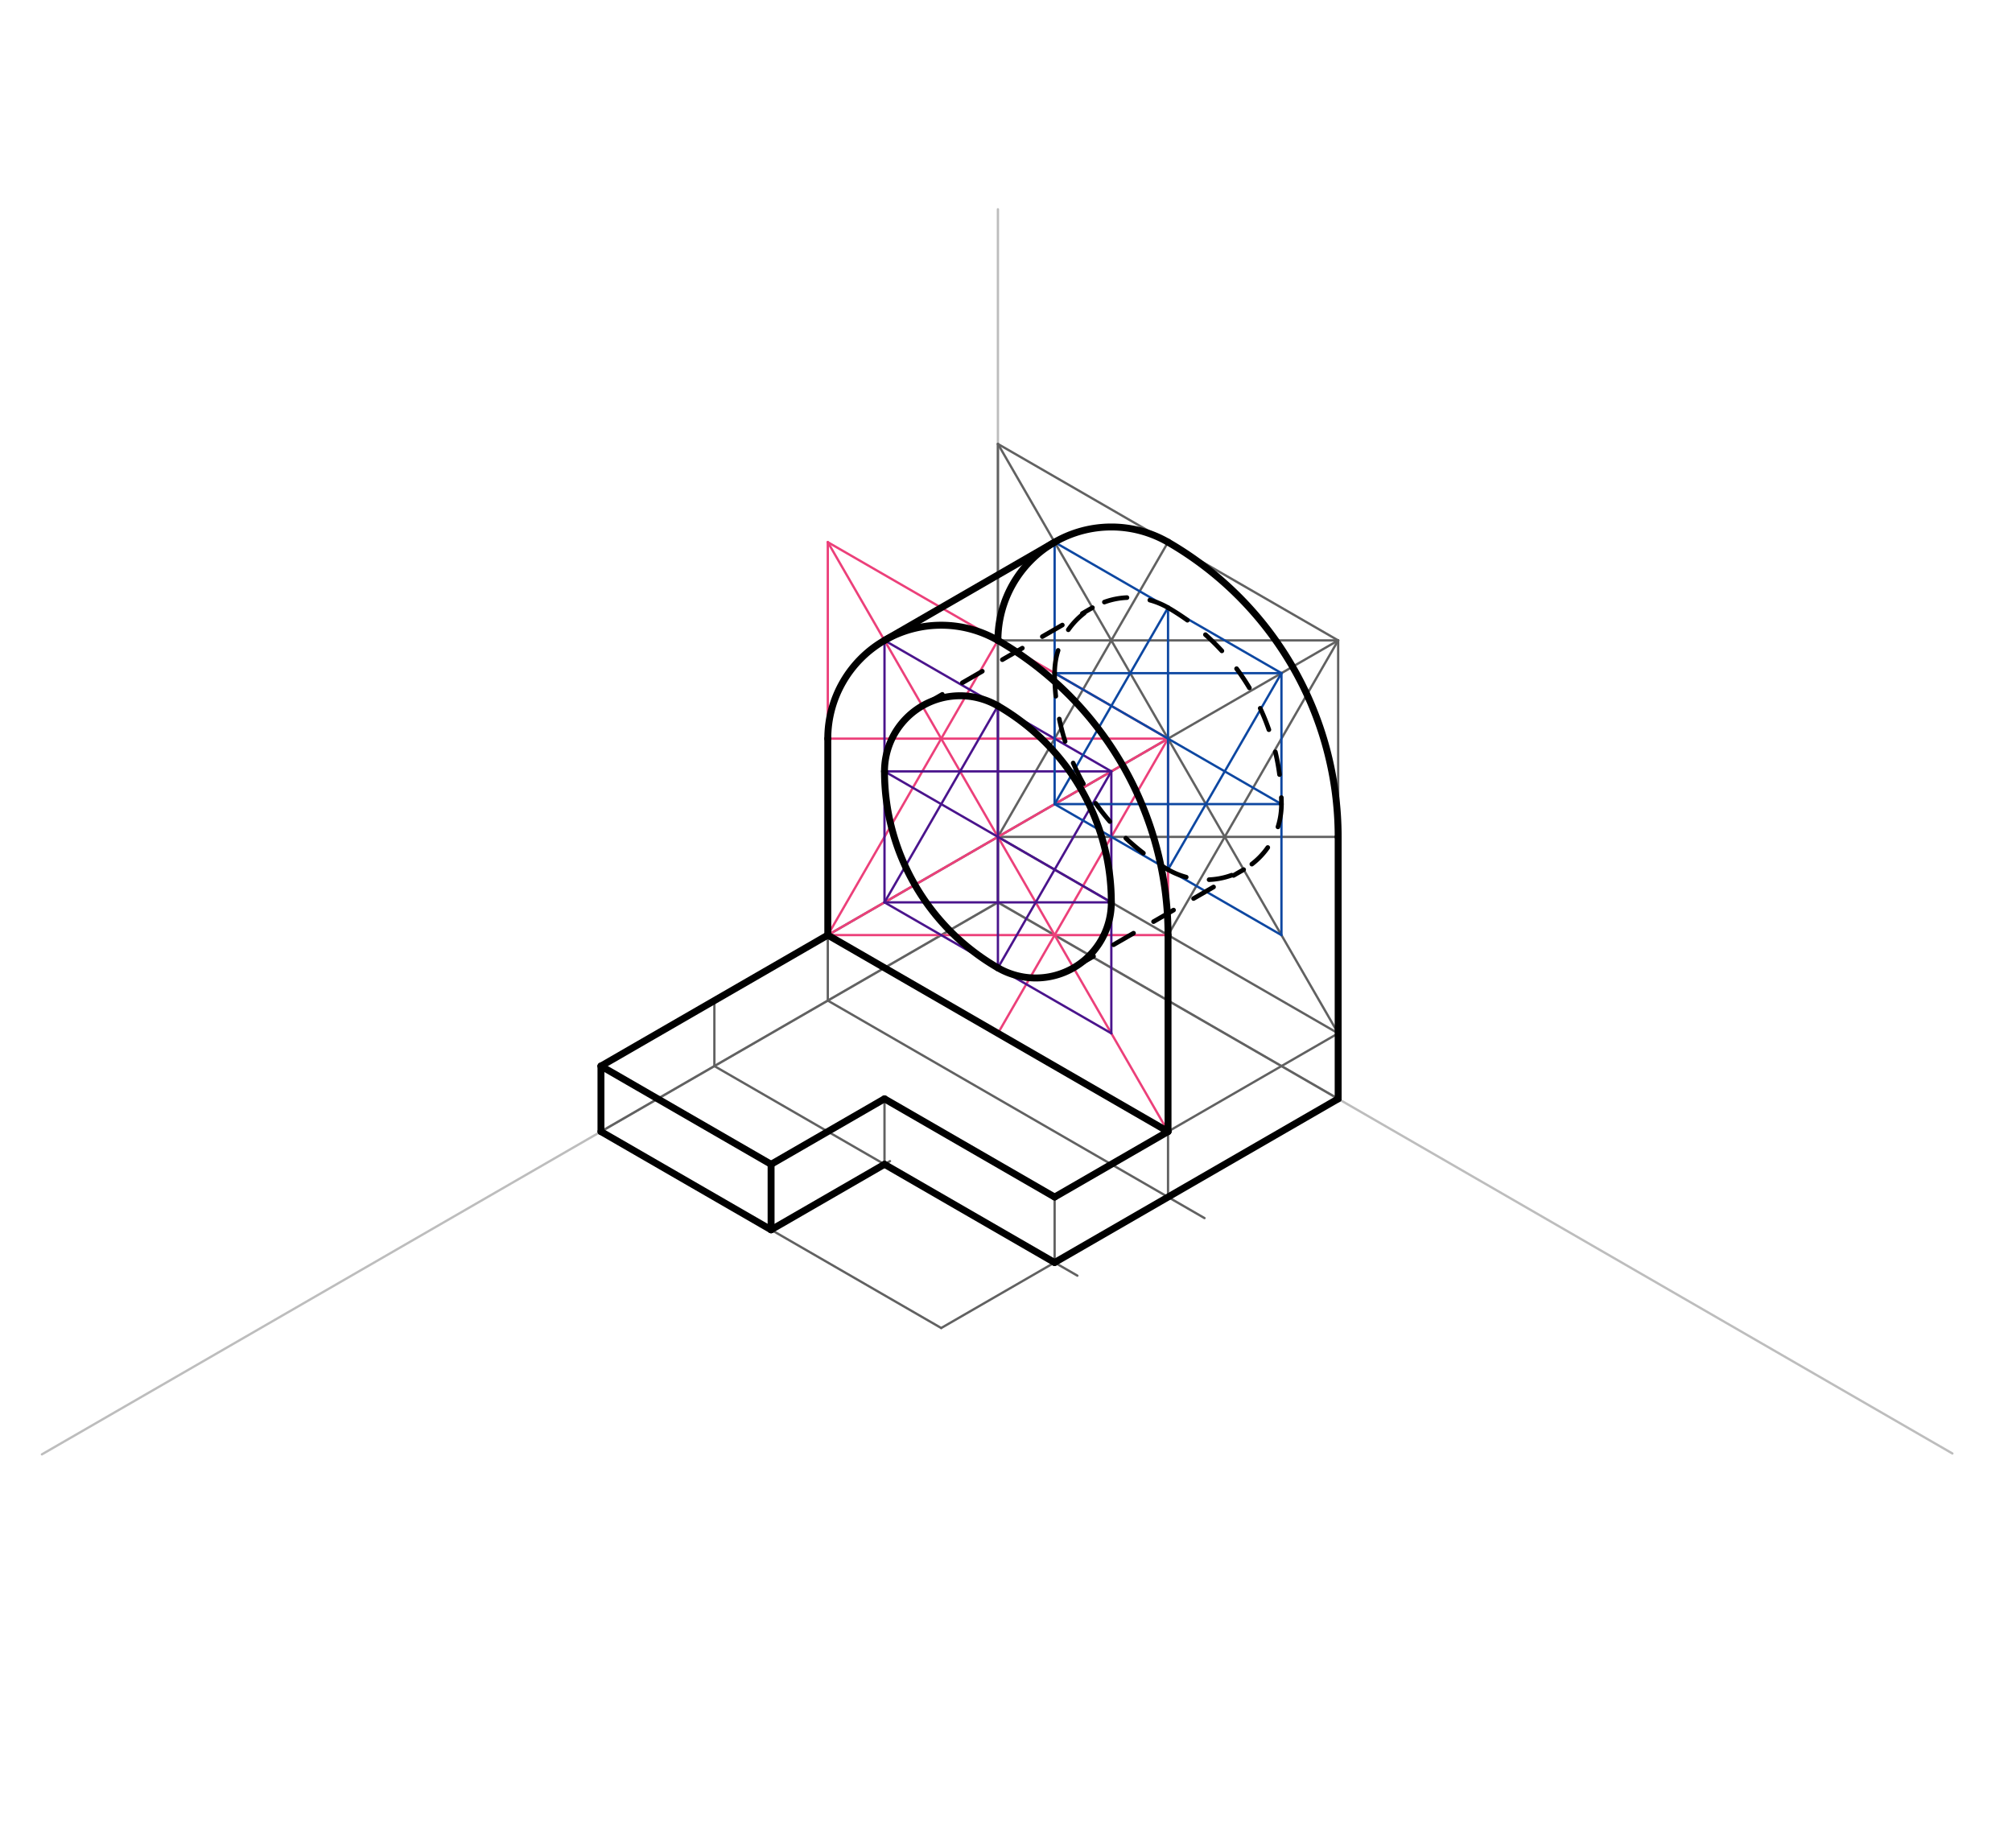 <svg xmlns="http://www.w3.org/2000/svg" class="svg--816" height="100%" preserveAspectRatio="xMidYMid meet" viewBox="0 0 871 800" width="100%"><defs><marker id="marker-arrow" markerHeight="16" markerUnits="userSpaceOnUse" markerWidth="24" orient="auto-start-reverse" refX="24" refY="4" viewBox="0 0 24 8"><path d="M 0 0 L 24 4 L 0 8 z" stroke="inherit"></path></marker></defs><g class="aux-layer--949"><g class="element--733"><line stroke="#BDBDBD" stroke-dasharray="none" stroke-linecap="round" stroke-width="1" x1="432" x2="432" y1="90.594" y2="390.594"></line></g><g class="element--733"><line stroke="#BDBDBD" stroke-dasharray="none" stroke-linecap="round" stroke-width="1" x1="432" x2="845.195" y1="390.594" y2="629.152"></line></g><g class="element--733"><line stroke="#BDBDBD" stroke-dasharray="none" stroke-linecap="round" stroke-width="1" x1="432" x2="18.14" y1="390.594" y2="629.536"></line></g><g class="element--733"><line stroke="#616161" stroke-dasharray="none" stroke-linecap="round" stroke-width="1" x1="432" x2="432" y1="390.594" y2="362.247"></line></g><g class="element--733"><line stroke="#616161" stroke-dasharray="none" stroke-linecap="round" stroke-width="1" x1="432" x2="505.646" y1="390.594" y2="433.113"></line></g><g class="element--733"><line stroke="#616161" stroke-dasharray="none" stroke-linecap="round" stroke-width="1" x1="505.646" x2="579.293" y1="433.113" y2="475.633"></line></g><g class="element--733"><line stroke="#616161" stroke-dasharray="none" stroke-linecap="round" stroke-width="1" x1="579.293" x2="579.293" y1="475.633" y2="447.287"></line></g><g class="element--733"><line stroke="#616161" stroke-dasharray="none" stroke-linecap="round" stroke-width="1" x1="432" x2="358.354" y1="390.594" y2="433.113"></line></g><g class="element--733"><line stroke="#616161" stroke-dasharray="none" stroke-linecap="round" stroke-width="1" x1="358.354" x2="260.159" y1="433.113" y2="489.806"></line></g><g class="element--733"><line stroke="#616161" stroke-dasharray="none" stroke-linecap="round" stroke-width="1" x1="579.293" x2="505.646" y1="475.633" y2="518.153"></line></g><g class="element--733"><line stroke="#616161" stroke-dasharray="none" stroke-linecap="round" stroke-width="1" x1="505.646" x2="407.451" y1="518.153" y2="574.846"></line></g><g class="element--733"><line stroke="#616161" stroke-dasharray="none" stroke-linecap="round" stroke-width="1" x1="260.159" x2="407.451" y1="489.806" y2="574.846"></line></g><g class="element--733"><line stroke="#616161" stroke-dasharray="none" stroke-linecap="round" stroke-width="1" x1="358.354" x2="521.436" y1="433.113" y2="527.269"></line></g><g class="element--733"><line stroke="#616161" stroke-dasharray="none" stroke-linecap="round" stroke-width="1" x1="309.256" x2="466.401" y1="461.46" y2="552.187"></line></g><g class="element--733"><line stroke="#616161" stroke-dasharray="none" stroke-linecap="round" stroke-width="1" x1="260.159" x2="260.159" y1="489.806" y2="461.46"></line></g><g class="element--733"><line stroke="#616161" stroke-dasharray="none" stroke-linecap="round" stroke-width="1" x1="309.256" x2="309.256" y1="461.46" y2="433.113"></line></g><g class="element--733"><line stroke="#616161" stroke-dasharray="none" stroke-linecap="round" stroke-width="1" x1="358.354" x2="358.354" y1="433.113" y2="404.767"></line></g><g class="element--733"><line stroke="#616161" stroke-dasharray="none" stroke-linecap="round" stroke-width="1" x1="260.159" x2="432" y1="461.46" y2="362.247"></line></g><g class="element--733"><line stroke="#616161" stroke-dasharray="none" stroke-linecap="round" stroke-width="1" x1="432" x2="579.293" y1="362.247" y2="447.287"></line></g><g class="element--733"><line stroke="#616161" stroke-dasharray="none" stroke-linecap="round" stroke-width="1" x1="333.805" x2="385.276" y1="532.326" y2="502.609"></line></g><g class="element--733"><line stroke="#616161" stroke-dasharray="none" stroke-linecap="round" stroke-width="1" x1="333.805" x2="333.805" y1="532.326" y2="503.98"></line></g><g class="element--733"><line stroke="#616161" stroke-dasharray="none" stroke-linecap="round" stroke-width="1" x1="382.902" x2="382.902" y1="503.98" y2="475.633"></line></g><g class="element--733"><line stroke="#616161" stroke-dasharray="none" stroke-linecap="round" stroke-width="1" x1="260.159" x2="333.805" y1="461.46" y2="503.98"></line></g><g class="element--733"><line stroke="#616161" stroke-dasharray="none" stroke-linecap="round" stroke-width="1" x1="333.805" x2="382.902" y1="503.98" y2="475.633"></line></g><g class="element--733"><line stroke="#616161" stroke-dasharray="none" stroke-linecap="round" stroke-width="1" x1="456.549" x2="456.549" y1="546.499" y2="518.153"></line></g><g class="element--733"><line stroke="#616161" stroke-dasharray="none" stroke-linecap="round" stroke-width="1" x1="382.902" x2="456.549" y1="475.633" y2="518.153"></line></g><g class="element--733"><line stroke="#616161" stroke-dasharray="none" stroke-linecap="round" stroke-width="1" x1="456.549" x2="579.293" y1="518.153" y2="447.287"></line></g><g class="element--733"><line stroke="#616161" stroke-dasharray="none" stroke-linecap="round" stroke-width="1" x1="432" x2="432" y1="362.247" y2="333.901"></line></g><g class="element--733"><line stroke="#616161" stroke-dasharray="none" stroke-linecap="round" stroke-width="1" x1="432" x2="432" y1="333.901" y2="277.208"></line></g><g class="element--733"><line stroke="#616161" stroke-dasharray="none" stroke-linecap="round" stroke-width="1" x1="432" x2="432" y1="277.208" y2="192.169"></line></g><g class="element--733"><line stroke="#616161" stroke-dasharray="none" stroke-linecap="round" stroke-width="1" x1="579.293" x2="579.293" y1="447.287" y2="418.94"></line></g><g class="element--733"><line stroke="#616161" stroke-dasharray="none" stroke-linecap="round" stroke-width="1" x1="579.293" x2="579.293" y1="418.94" y2="362.247"></line></g><g class="element--733"><line stroke="#616161" stroke-dasharray="none" stroke-linecap="round" stroke-width="1" x1="579.293" x2="579.293" y1="362.247" y2="277.208"></line></g><g class="element--733"><line stroke="#616161" stroke-dasharray="none" stroke-linecap="round" stroke-width="1" x1="432" x2="579.293" y1="192.169" y2="277.208"></line></g><g class="element--733"><line stroke="#616161" stroke-dasharray="none" stroke-linecap="round" stroke-width="1" x1="432" x2="579.293" y1="192.169" y2="447.287"></line></g><g class="element--733"><line stroke="#616161" stroke-dasharray="none" stroke-linecap="round" stroke-width="1" x1="579.293" x2="432" y1="277.208" y2="362.247"></line></g><g class="element--733"><line stroke="#616161" stroke-dasharray="none" stroke-linecap="round" stroke-width="1" x1="432" x2="505.646" y1="362.247" y2="234.688"></line></g><g class="element--733"><line stroke="#616161" stroke-dasharray="none" stroke-linecap="round" stroke-width="1" x1="432" x2="579.293" y1="362.247" y2="362.247"></line></g><g class="element--733"><line stroke="#616161" stroke-dasharray="none" stroke-linecap="round" stroke-width="1" x1="579.293" x2="432" y1="277.208" y2="277.208"></line></g><g class="element--733"><line stroke="#616161" stroke-dasharray="none" stroke-linecap="round" stroke-width="1" x1="579.293" x2="505.646" y1="277.208" y2="404.767"></line></g><g class="element--733"><path d="M 432 277.208 A 49.098 49.098 0 0 1 505.646 234.688" fill="none" stroke="#616161" stroke-dasharray="none" stroke-linecap="round" stroke-width="1"></path></g><g class="element--733"><path d="M 505.646 234.688 A 147.293 147.293 0 0 1 579.293 362.247" fill="none" stroke="#616161" stroke-dasharray="none" stroke-linecap="round" stroke-width="1"></path></g><g class="element--733"><line stroke="#616161" stroke-dasharray="none" stroke-linecap="round" stroke-width="1" x1="505.646" x2="505.646" y1="518.153" y2="489.806"></line></g><g class="element--733"><line stroke="#EC407A" stroke-dasharray="none" stroke-linecap="round" stroke-width="1" x1="358.354" x2="505.646" y1="404.767" y2="489.806"></line></g><g class="element--733"><line stroke="#EC407A" stroke-dasharray="none" stroke-linecap="round" stroke-width="1" x1="358.354" x2="358.354" y1="404.767" y2="234.688"></line></g><g class="element--733"><line stroke="#EC407A" stroke-dasharray="none" stroke-linecap="round" stroke-width="1" x1="505.646" x2="505.646" y1="489.806" y2="319.728"></line></g><g class="element--733"><line stroke="#EC407A" stroke-dasharray="none" stroke-linecap="round" stroke-width="1" x1="358.354" x2="505.646" y1="234.688" y2="319.728"></line></g><g class="element--733"><line stroke="#EC407A" stroke-dasharray="none" stroke-linecap="round" stroke-width="1" x1="505.646" x2="358.354" y1="319.728" y2="404.767"></line></g><g class="element--733"><line stroke="#EC407A" stroke-dasharray="none" stroke-linecap="round" stroke-width="1" x1="358.354" x2="505.646" y1="234.688" y2="489.806"></line></g><g class="element--733"><line stroke="#EC407A" stroke-dasharray="none" stroke-linecap="round" stroke-width="1" x1="358.354" x2="432" y1="404.767" y2="277.208"></line></g><g class="element--733"><line stroke="#EC407A" stroke-dasharray="none" stroke-linecap="round" stroke-width="1" x1="358.354" x2="505.646" y1="404.767" y2="404.767"></line></g><g class="element--733"><line stroke="#EC407A" stroke-dasharray="none" stroke-linecap="round" stroke-width="1" x1="505.646" x2="358.354" y1="319.728" y2="319.728"></line></g><g class="element--733"><line stroke="#EC407A" stroke-dasharray="none" stroke-linecap="round" stroke-width="1" x1="505.646" x2="432" y1="319.728" y2="447.287"></line></g><g class="element--733"><line stroke="#4A148C" stroke-dasharray="none" stroke-linecap="round" stroke-width="1" x1="432" x2="432" y1="362.247" y2="305.554"></line></g><g class="element--733"><line stroke="#4A148C" stroke-dasharray="none" stroke-linecap="round" stroke-width="1" x1="432" x2="432" y1="362.247" y2="418.94"></line></g><g class="element--733"><line stroke="#4A148C" stroke-dasharray="none" stroke-linecap="round" stroke-width="1" x1="432" x2="481.098" y1="362.247" y2="390.594"></line></g><g class="element--733"><line stroke="#4A148C" stroke-dasharray="none" stroke-linecap="round" stroke-width="1" x1="432" x2="382.902" y1="362.247" y2="333.901"></line></g><g class="element--733"><line stroke="#4A148C" stroke-dasharray="none" stroke-linecap="round" stroke-width="1" x1="382.902" x2="382.902" y1="333.901" y2="277.208"></line></g><g class="element--733"><line stroke="#4A148C" stroke-dasharray="none" stroke-linecap="round" stroke-width="1" x1="382.902" x2="432" y1="277.208" y2="305.554"></line></g><g class="element--733"><line stroke="#4A148C" stroke-dasharray="none" stroke-linecap="round" stroke-width="1" x1="432" x2="481.097" y1="305.554" y2="333.901"></line></g><g class="element--733"><line stroke="#4A148C" stroke-dasharray="none" stroke-linecap="round" stroke-width="1" x1="432" x2="481.098" y1="418.94" y2="447.287"></line></g><g class="element--733"><line stroke="#4A148C" stroke-dasharray="none" stroke-linecap="round" stroke-width="1" x1="432" x2="382.902" y1="418.94" y2="390.594"></line></g><g class="element--733"><line stroke="#4A148C" stroke-dasharray="none" stroke-linecap="round" stroke-width="1" x1="481.098" x2="481.097" y1="447.287" y2="333.901"></line></g><g class="element--733"><line stroke="#4A148C" stroke-dasharray="none" stroke-linecap="round" stroke-width="1" x1="382.902" x2="382.902" y1="333.901" y2="390.594"></line></g><g class="element--733"><line stroke="#4A148C" stroke-dasharray="none" stroke-linecap="round" stroke-width="1" x1="382.902" x2="432" y1="390.594" y2="305.554"></line></g><g class="element--733"><line stroke="#4A148C" stroke-dasharray="none" stroke-linecap="round" stroke-width="1" x1="382.902" x2="481.098" y1="390.594" y2="390.594"></line></g><g class="element--733"><line stroke="#4A148C" stroke-dasharray="none" stroke-linecap="round" stroke-width="1" x1="481.097" x2="382.902" y1="333.901" y2="333.901"></line></g><g class="element--733"><line stroke="#4A148C" stroke-dasharray="none" stroke-linecap="round" stroke-width="1" x1="481.097" x2="432" y1="333.901" y2="418.94"></line></g><g class="element--733"><line stroke="#0D47A1" stroke-dasharray="none" stroke-linecap="round" stroke-width="1" x1="505.646" x2="505.646" y1="319.728" y2="263.035"></line></g><g class="element--733"><line stroke="#0D47A1" stroke-dasharray="none" stroke-linecap="round" stroke-width="1" x1="505.646" x2="554.744" y1="319.728" y2="348.074"></line></g><g class="element--733"><line stroke="#0D47A1" stroke-dasharray="none" stroke-linecap="round" stroke-width="1" x1="505.646" x2="456.549" y1="319.728" y2="291.381"></line></g><g class="element--733"><line stroke="#0D47A1" stroke-dasharray="none" stroke-linecap="round" stroke-width="1" x1="505.646" x2="505.646" y1="319.728" y2="376.421"></line></g><g class="element--733"><line stroke="#0D47A1" stroke-dasharray="none" stroke-linecap="round" stroke-width="1" x1="505.646" x2="554.744" y1="263.035" y2="291.381"></line></g><g class="element--733"><line stroke="#0D47A1" stroke-dasharray="none" stroke-linecap="round" stroke-width="1" x1="505.646" x2="456.549" y1="263.035" y2="234.688"></line></g><g class="element--733"><line stroke="#0D47A1" stroke-dasharray="none" stroke-linecap="round" stroke-width="1" x1="456.549" x2="456.549" y1="234.688" y2="348.074"></line></g><g class="element--733"><line stroke="#0D47A1" stroke-dasharray="none" stroke-linecap="round" stroke-width="1" x1="456.549" x2="554.744" y1="348.074" y2="404.767"></line></g><g class="element--733"><line stroke="#0D47A1" stroke-dasharray="none" stroke-linecap="round" stroke-width="1" x1="554.744" x2="554.744" y1="291.381" y2="348.074"></line></g><g class="element--733"><line stroke="#0D47A1" stroke-dasharray="none" stroke-linecap="round" stroke-width="1" x1="554.744" x2="554.744" y1="348.074" y2="404.767"></line></g><g class="element--733"><line stroke="#0D47A1" stroke-dasharray="none" stroke-linecap="round" stroke-width="1" x1="456.549" x2="505.646" y1="348.074" y2="263.035"></line></g><g class="element--733"><line stroke="#0D47A1" stroke-dasharray="none" stroke-linecap="round" stroke-width="1" x1="456.549" x2="554.744" y1="348.074" y2="348.074"></line></g><g class="element--733"><line stroke="#0D47A1" stroke-dasharray="none" stroke-linecap="round" stroke-width="1" x1="554.744" x2="456.549" y1="291.381" y2="291.381"></line></g><g class="element--733"><line stroke="#0D47A1" stroke-dasharray="none" stroke-linecap="round" stroke-width="1" x1="554.744" x2="505.646" y1="291.381" y2="376.421"></line></g></g><g class="main-layer--75a"><g class="element--733"><path d="M 358.354 319.728 A 49.098 49.098 0 0 1 432 277.208" fill="none" stroke="#000000" stroke-dasharray="none" stroke-linecap="round" stroke-width="3"></path></g><g class="element--733"><path d="M 432 277.208 A 147.293 147.293 0 0 1 505.646 404.767" fill="none" stroke="#000000" stroke-dasharray="none" stroke-linecap="round" stroke-width="3"></path></g><g class="element--733"><path d="M 432 277.208 A 49.098 49.098 0 0 1 505.646 234.688" fill="none" stroke="#000000" stroke-dasharray="none" stroke-linecap="round" stroke-width="3"></path></g><g class="element--733"><path d="M 505.646 234.688 A 147.293 147.293 0 0 1 579.293 362.247" fill="none" stroke="#000000" stroke-dasharray="none" stroke-linecap="round" stroke-width="3"></path></g><g class="element--733"><line stroke="#000000" stroke-dasharray="none" stroke-linecap="round" stroke-width="3" x1="505.646" x2="505.646" y1="489.806" y2="404.767"></line></g><g class="element--733"><line stroke="#000000" stroke-dasharray="none" stroke-linecap="round" stroke-width="3" x1="456.549" x2="579.293" y1="546.499" y2="475.633"></line></g><g class="element--733"><line stroke="#000000" stroke-dasharray="none" stroke-linecap="round" stroke-width="3" x1="579.293" x2="579.293" y1="475.633" y2="362.247"></line></g><g class="element--733"><line stroke="#000000" stroke-dasharray="none" stroke-linecap="round" stroke-width="3" x1="358.354" x2="260.159" y1="404.767" y2="461.46"></line></g><g class="element--733"><line stroke="#000000" stroke-dasharray="none" stroke-linecap="round" stroke-width="3" x1="260.159" x2="333.805" y1="461.46" y2="503.98"></line></g><g class="element--733"><line stroke="#000000" stroke-dasharray="none" stroke-linecap="round" stroke-width="3" x1="333.805" x2="333.805" y1="503.98" y2="532.326"></line></g><g class="element--733"><line stroke="#000000" stroke-dasharray="none" stroke-linecap="round" stroke-width="3" x1="333.805" x2="260.159" y1="532.326" y2="489.806"></line></g><g class="element--733"><line stroke="#000000" stroke-dasharray="none" stroke-linecap="round" stroke-width="3" x1="260.159" x2="260.159" y1="489.806" y2="461.46"></line></g><g class="element--733"><line stroke="#000000" stroke-dasharray="none" stroke-linecap="round" stroke-width="3" x1="333.805" x2="382.902" y1="503.98" y2="475.633"></line></g><g class="element--733"><line stroke="#000000" stroke-dasharray="none" stroke-linecap="round" stroke-width="3" x1="382.902" x2="456.549" y1="475.633" y2="518.153"></line></g><g class="element--733"><line stroke="#000000" stroke-dasharray="none" stroke-linecap="round" stroke-width="3" x1="456.549" x2="505.646" y1="518.153" y2="489.806"></line></g><g class="element--733"><line stroke="#000000" stroke-dasharray="none" stroke-linecap="round" stroke-width="3" x1="456.549" x2="382.902" y1="546.499" y2="503.98"></line></g><g class="element--733"><line stroke="#000000" stroke-dasharray="none" stroke-linecap="round" stroke-width="3" x1="382.902" x2="333.805" y1="503.98" y2="532.326"></line></g><g class="element--733"><line stroke="#000000" stroke-dasharray="none" stroke-linecap="round" stroke-width="3" x1="358.354" x2="505.646" y1="404.767" y2="489.806"></line></g><g class="element--733"><line stroke="#000000" stroke-dasharray="none" stroke-linecap="round" stroke-width="3" x1="358.354" x2="358.354" y1="404.767" y2="319.728"></line></g><g class="element--733"><line stroke="#000000" stroke-dasharray="none" stroke-linecap="round" stroke-width="3" x1="382.902" x2="456.549" y1="277.208" y2="234.688"></line></g><g class="element--733"><path d="M 382.902 333.901 A 32.732 32.732 0 0 1 432 305.554" fill="none" stroke="#000000" stroke-dasharray="none" stroke-linecap="round" stroke-width="3"></path></g><g class="element--733"><path d="M 432 305.554 A 98.195 98.195 0 0 1 481.098 390.594" fill="none" stroke="#000000" stroke-dasharray="none" stroke-linecap="round" stroke-width="3"></path></g><g class="element--733"><path d="M 481.097 390.576 A 32.732 32.732 0 0 1 432 418.94" fill="none" stroke="#000000" stroke-dasharray="none" stroke-linecap="round" stroke-width="3"></path></g><g class="element--733"><path d="M 382.902 333.901 A 98.195 98.195 0 0 0 432 418.94" fill="none" stroke="#000000" stroke-dasharray="none" stroke-linecap="round" stroke-width="3"></path></g><g class="element--733"><path d="M 456.549 291.381 A 32.732 32.732 0 0 1 505.646 263.035" fill="none" stroke="#000000" stroke-dasharray="10" stroke-linecap="round" stroke-width="2"></path></g><g class="element--733"><path d="M 505.646 263.035 A 98.195 98.195 0 0 1 554.744 348.074" fill="none" stroke="#000000" stroke-dasharray="10" stroke-linecap="round" stroke-width="2"></path></g><g class="element--733"><path d="M 554.744 348.074 A 32.732 32.732 0 0 1 505.646 376.421" fill="none" stroke="#000000" stroke-dasharray="10" stroke-linecap="round" stroke-width="2"></path></g><g class="element--733"><path d="M 456.549 291.381 A 98.195 98.195 0 0 0 505.646 376.421" fill="none" stroke="#000000" stroke-dasharray="10" stroke-linecap="round" stroke-width="2"></path></g><g class="element--733"><line stroke="#000000" stroke-dasharray="10" stroke-linecap="round" stroke-width="2" x1="399.268" x2="472.915" y1="305.554" y2="263.035"></line></g><g class="element--733"><line stroke="#000000" stroke-dasharray="10" stroke-linecap="round" stroke-width="2" x1="464.732" x2="538.378" y1="418.94" y2="376.421"></line></g></g><g class="snaps-layer--ac6"></g><g class="temp-layer--52d"></g></svg>